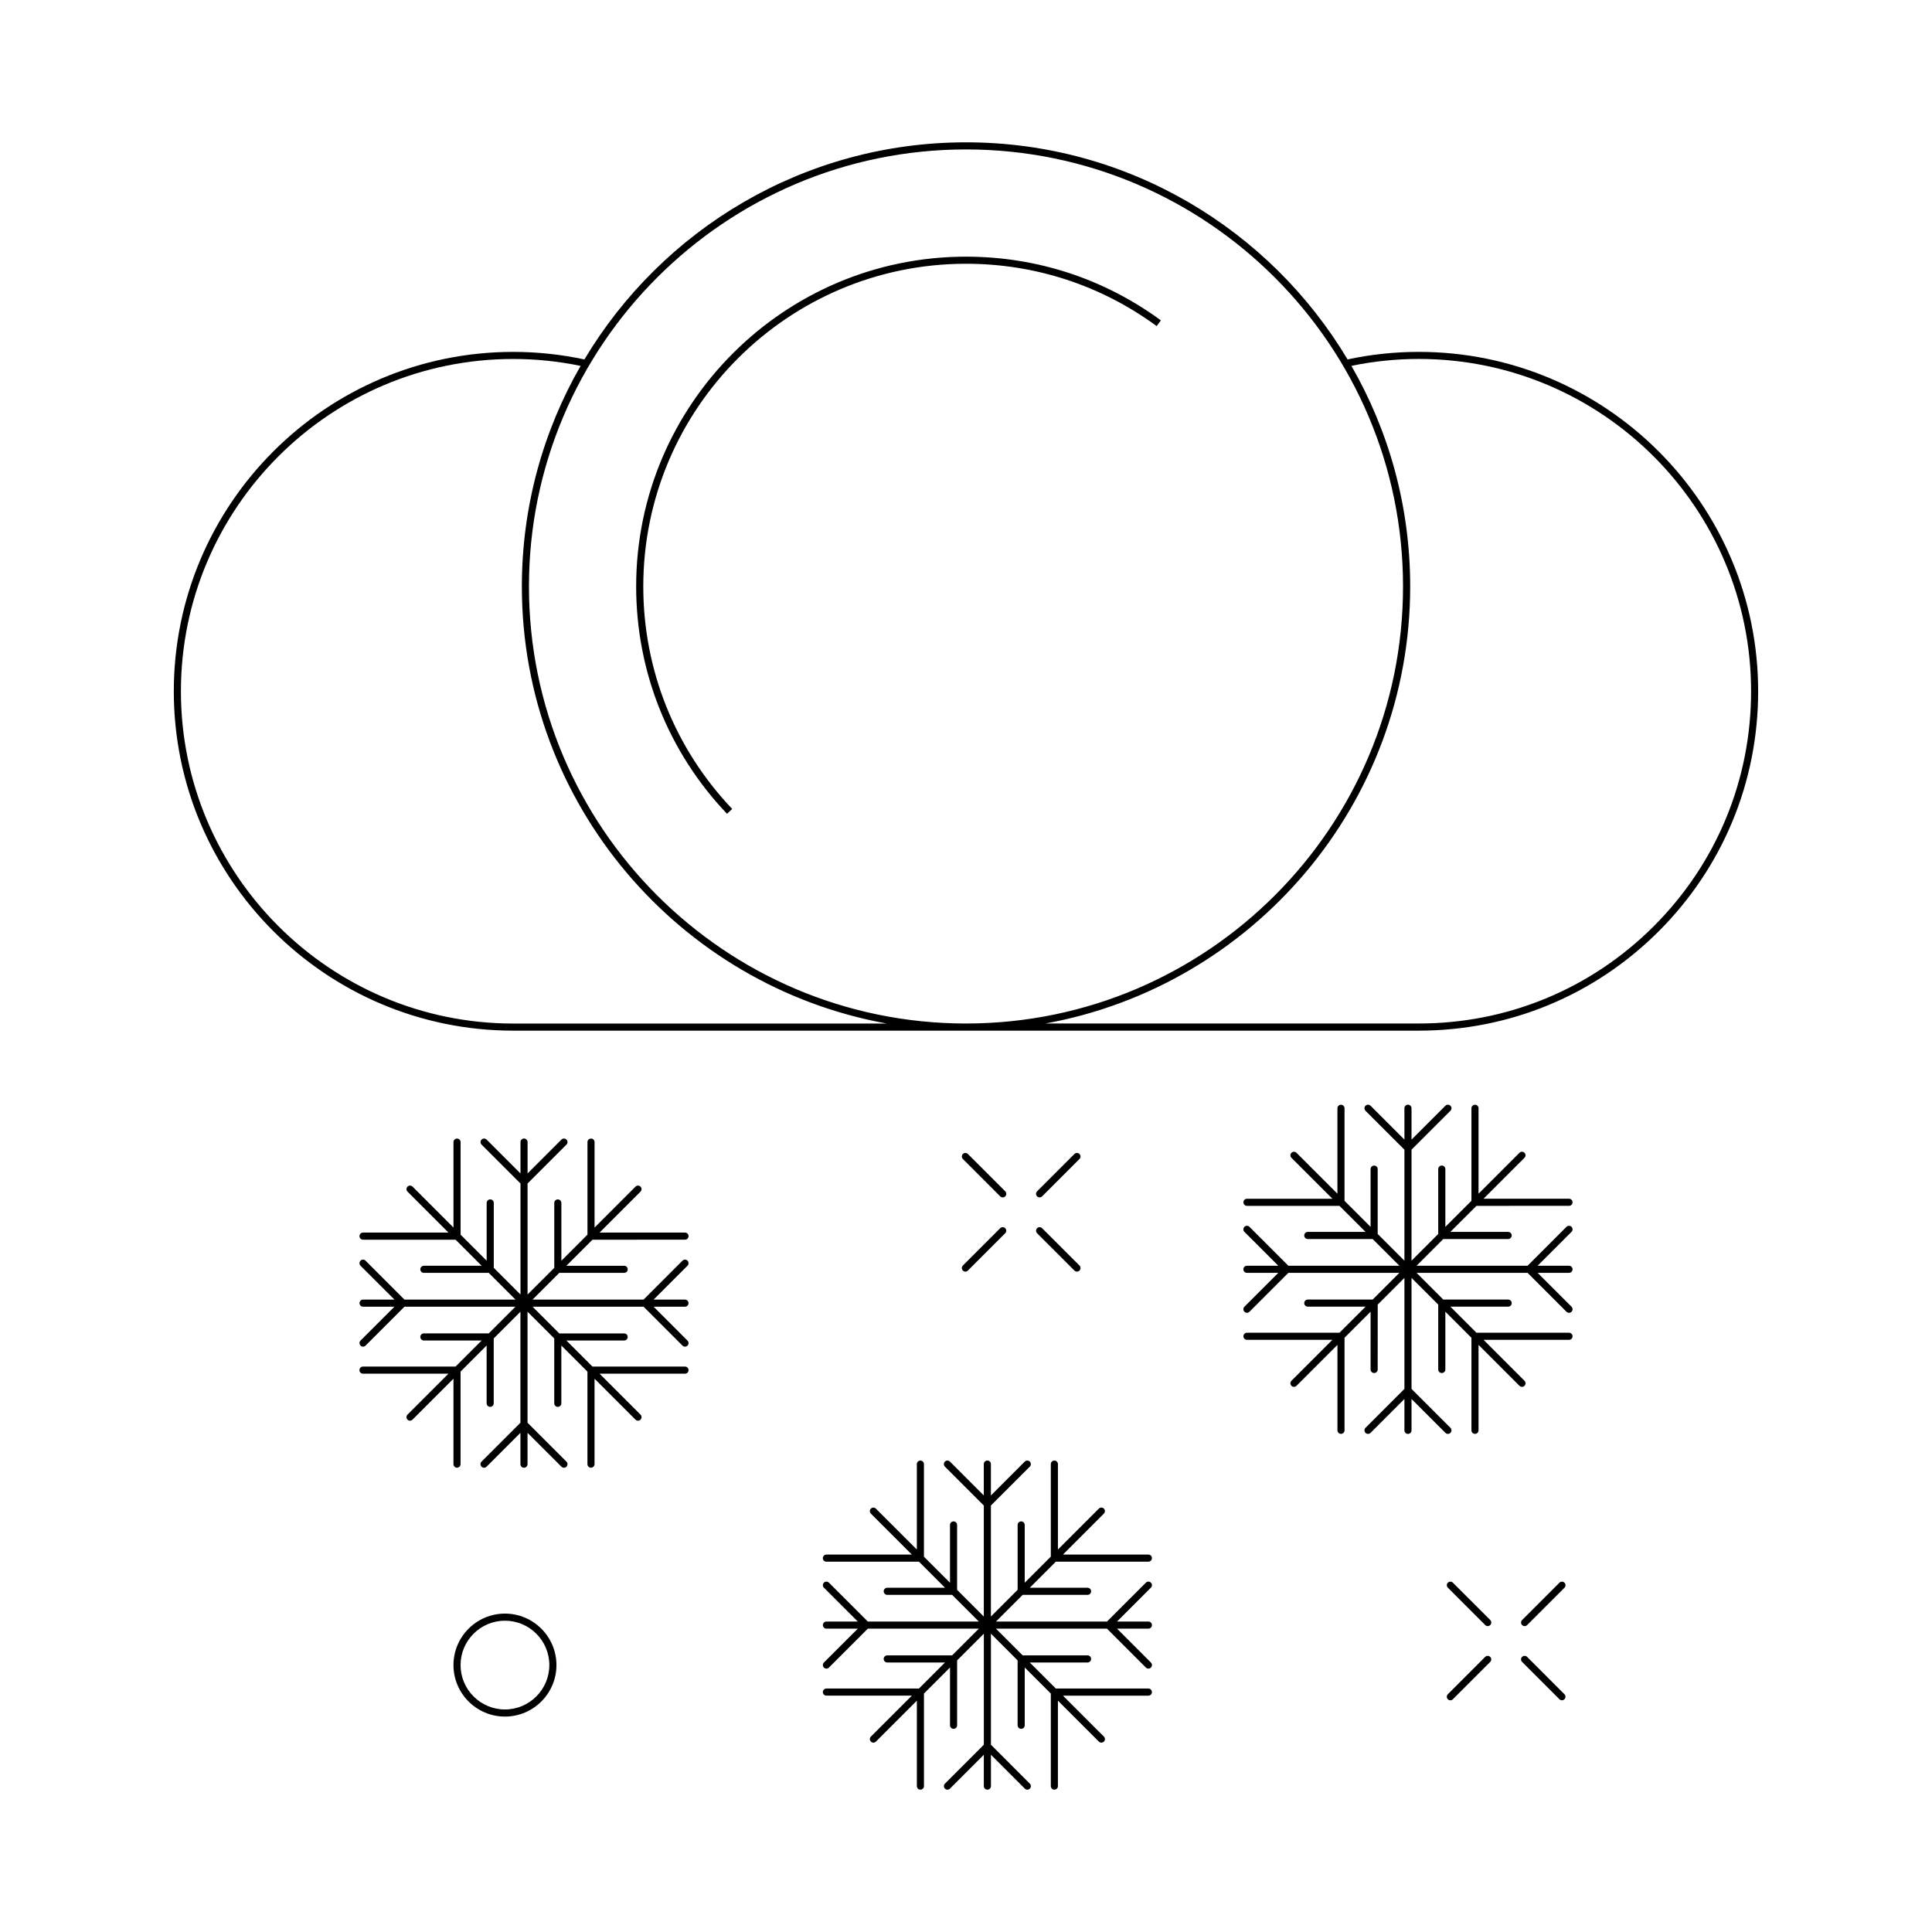 <?xml version="1.0" encoding="UTF-8"?>
<!-- The Best Svg Icon site in the world: iconSvg.co, Visit us! https://iconsvg.co -->
<svg fill="#000000" width="800px" height="800px" version="1.1" viewBox="144 144 512 512" xmlns="http://www.w3.org/2000/svg">
 <g>
  <path d="m519.98 237.25c-6.359 0-12.695 0.676-18.863 2-20.559-34.426-58.191-57.531-101.12-57.531-42.93 0-80.559 23.105-101.12 57.535-6.168-1.324-12.508-2-18.867-2-49.602 0-89.949 40.352-89.949 89.949 0 49.59 40.352 89.93 89.949 89.93h239.97c24.023 0 46.605-9.352 63.605-26.336 16.988-16.992 26.344-39.578 26.344-63.598 0.012-49.598-40.344-89.949-89.945-89.949zm-239.97 178c-48.562 0-88.066-39.5-88.066-88.051 0-48.562 39.508-88.066 88.066-88.066 6.012 0 12.012 0.625 17.855 1.832-9.898 17.23-15.566 37.195-15.566 58.461 0 57.727 41.777 105.89 96.688 115.82zm120.14-0.008h-0.293c-63.797-0.082-115.68-52.004-115.68-115.82 0-63.867 51.957-115.82 115.82-115.82 63.867 0 115.82 51.957 115.82 115.82 0.004 63.816-51.879 115.74-115.67 115.82zm182.12-25.785c-16.645 16.625-38.758 25.781-62.277 25.781h-98.957c54.898-9.941 96.676-58.09 96.676-115.82 0-21.266-5.668-41.23-15.574-58.461 5.84-1.211 11.84-1.832 17.852-1.832 48.562 0 88.066 39.504 88.066 88.066 0.004 23.516-9.16 45.629-25.785 62.262z"/>
  <path d="m325.53 472.53c0.52 0 0.941-0.422 0.941-0.945 0-0.52-0.422-0.941-0.941-0.941h-22.641l10.852-10.848c0.367-0.367 0.367-0.961 0-1.328-0.367-0.367-0.961-0.367-1.328 0l-10.848 10.848v-22.641c0-0.523-0.422-0.945-0.941-0.945s-0.941 0.422-0.941 0.945v24.52l-6.914 6.914v-15.312c0-0.523-0.418-0.941-0.941-0.941-0.52 0-0.941 0.418-0.941 0.941v17.195l-7.078 7.074v-29.422l10.309-10.309c0.367-0.367 0.367-0.961 0-1.336-0.367-0.363-0.961-0.363-1.328 0l-8.977 8.977v-8.309c0-0.523-0.422-0.945-0.941-0.945-0.52 0-0.941 0.422-0.941 0.945v8.309l-8.977-8.977c-0.367-0.363-0.961-0.363-1.328 0-0.367 0.367-0.367 0.961 0 1.336l10.309 10.309v29.422l-7.082-7.078v-17.191c0-0.523-0.418-0.945-0.941-0.945-0.523 0-0.941 0.422-0.941 0.945v15.305l-6.914-6.906v-24.52c0-0.523-0.418-0.945-0.941-0.945-0.523 0-0.941 0.422-0.941 0.945v22.637l-10.848-10.848c-0.367-0.363-0.961-0.363-1.328 0-0.367 0.367-0.367 0.961 0 1.336l10.848 10.848h-22.641c-0.523 0-0.941 0.422-0.941 0.941 0 0.523 0.418 0.945 0.941 0.945h24.527l6.906 6.906h-15.312c-0.523 0-0.941 0.418-0.941 0.941 0 0.523 0.418 0.941 0.941 0.941h17.191l7.082 7.082h-29.418l-10.312-10.312c-0.367-0.367-0.961-0.367-1.328 0-0.367 0.367-0.367 0.961 0 1.336l8.984 8.977h-8.312c-0.523 0-0.941 0.418-0.941 0.941s0.418 0.941 0.941 0.941h8.312l-8.984 8.977c-0.367 0.367-0.367 0.961 0 1.336 0.188 0.18 0.422 0.277 0.664 0.277s0.484-0.098 0.664-0.277l10.312-10.312h29.418l-7.078 7.078h-17.195c-0.52 0-0.941 0.422-0.941 0.945 0 0.52 0.422 0.941 0.941 0.941h15.312l-6.914 6.906h-24.527c-0.523 0-0.941 0.422-0.941 0.941 0 0.523 0.418 0.945 0.941 0.945h22.641l-10.848 10.848c-0.367 0.367-0.367 0.957 0 1.328 0.18 0.188 0.422 0.277 0.664 0.277 0.242 0 0.484-0.09 0.664-0.277l10.852-10.848v22.641c0 0.523 0.418 0.945 0.941 0.945s0.941-0.422 0.941-0.945v-24.527l6.906-6.906v15.312c0 0.52 0.422 0.941 0.941 0.941 0.52 0 0.941-0.418 0.941-0.941v-17.195l7.078-7.074v29.422l-10.312 10.309c-0.367 0.367-0.367 0.961 0 1.336 0.367 0.367 0.961 0.367 1.336 0l8.977-8.977v8.312c0 0.523 0.418 0.941 0.941 0.941s0.941-0.418 0.941-0.941v-8.312l8.984 8.977c0.188 0.18 0.422 0.277 0.664 0.277 0.242 0 0.484-0.098 0.664-0.277 0.367-0.367 0.367-0.961 0-1.336l-10.312-10.309v-29.422l7.078 7.078v17.195c0 0.52 0.422 0.941 0.941 0.941 0.52 0 0.941-0.422 0.941-0.941v-15.316l6.914 6.914v24.52c0 0.523 0.418 0.945 0.941 0.945 0.52 0 0.941-0.422 0.941-0.945v-22.641l10.852 10.848c0.188 0.188 0.422 0.281 0.664 0.281 0.242 0 0.484-0.098 0.664-0.281 0.367-0.363 0.367-0.957 0-1.328l-10.848-10.848h22.641c0.52 0 0.941-0.422 0.941-0.941 0-0.523-0.422-0.945-0.941-0.945h-24.52l-6.914-6.906h15.312c0.52 0 0.941-0.418 0.941-0.941 0-0.523-0.418-0.941-0.941-0.941h-17.195l-7.082-7.082h29.422l10.312 10.312c0.188 0.18 0.422 0.277 0.664 0.277s0.484-0.098 0.664-0.277c0.367-0.367 0.367-0.961 0-1.328l-8.984-8.984h8.312c0.52 0 0.941-0.418 0.941-0.941s-0.422-0.941-0.941-0.941h-8.312l8.984-8.977c0.367-0.367 0.367-0.961 0-1.336-0.367-0.363-0.961-0.363-1.328 0l-10.312 10.312h-29.422l7.082-7.082h17.195c0.52 0 0.941-0.418 0.941-0.941 0-0.523-0.418-0.941-0.941-0.941h-15.312l6.914-6.906z"/>
  <path d="m448.33 557.86c0.523 0 0.941-0.418 0.941-0.941s-0.418-0.941-0.941-0.941h-22.641l10.848-10.852c0.367-0.367 0.367-0.961 0-1.328-0.363-0.367-0.957-0.367-1.328 0l-10.848 10.848v-22.645c0-0.52-0.422-0.941-0.945-0.941-0.52 0-0.941 0.422-0.941 0.941v24.527l-6.914 6.914v-15.312c0-0.523-0.418-0.945-0.941-0.945-0.523 0-0.941 0.422-0.941 0.945v17.191l-7.078 7.078v-29.422l10.312-10.309c0.363-0.367 0.363-0.961 0-1.336-0.367-0.363-0.961-0.363-1.336 0l-8.977 8.977v-8.312c0-0.52-0.422-0.941-0.941-0.941-0.523 0-0.945 0.422-0.945 0.941v8.312l-8.977-8.977c-0.367-0.363-0.961-0.363-1.328 0-0.367 0.367-0.367 0.961 0 1.336l10.309 10.309v29.422l-7.078-7.078v-17.195c0-0.52-0.422-0.941-0.941-0.941-0.52 0-0.941 0.422-0.941 0.941v15.312l-6.906-6.906v-24.527c0-0.52-0.422-0.941-0.941-0.941s-0.941 0.422-0.941 0.941v22.641l-10.848-10.844c-0.367-0.367-0.961-0.367-1.328 0-0.367 0.363-0.367 0.957 0 1.328l10.852 10.848h-22.645c-0.52 0-0.941 0.422-0.941 0.945 0 0.52 0.418 0.941 0.941 0.941h24.531l6.906 6.906h-15.312c-0.52 0-0.941 0.422-0.941 0.941 0 0.523 0.422 0.945 0.941 0.945h17.195l7.078 7.074h-29.418l-10.312-10.309c-0.367-0.367-0.961-0.367-1.328 0-0.367 0.367-0.367 0.961 0 1.328l8.984 8.977h-8.316c-0.52 0-0.941 0.422-0.941 0.945 0 0.523 0.418 0.941 0.941 0.941h8.316l-8.984 8.977c-0.367 0.367-0.367 0.961 0 1.336 0.18 0.18 0.422 0.277 0.664 0.277s0.484-0.098 0.664-0.277l10.312-10.312h29.418l-7.082 7.078h-17.195c-0.52 0-0.941 0.422-0.941 0.945 0 0.52 0.418 0.941 0.941 0.941h15.312l-6.906 6.906h-24.527c-0.52 0-0.941 0.418-0.941 0.941 0 0.523 0.418 0.941 0.941 0.941h22.645l-10.852 10.852c-0.367 0.367-0.367 0.961 0 1.328 0.188 0.188 0.422 0.277 0.664 0.277s0.484-0.09 0.664-0.277l10.852-10.848v22.645c0 0.52 0.418 0.941 0.941 0.941 0.523 0 0.941-0.422 0.941-0.941v-24.531l6.906-6.906v15.312c0 0.523 0.418 0.941 0.941 0.941 0.52 0 0.941-0.418 0.941-0.941l0.004-17.195 7.078-7.078v29.426l-10.309 10.312c-0.367 0.363-0.367 0.957 0 1.328 0.367 0.371 0.961 0.367 1.328 0l8.977-8.977v8.312c0 0.52 0.422 0.941 0.941 0.941 0.523 0 0.945-0.422 0.945-0.941v-8.312l8.977 8.977c0.18 0.18 0.422 0.277 0.664 0.277 0.242 0 0.484-0.098 0.664-0.277 0.367-0.367 0.367-0.961 0-1.328l-10.309-10.312v-29.426l7.074 7.078v17.199c0 0.523 0.422 0.941 0.945 0.941 0.523 0 0.941-0.418 0.941-0.941v-15.316l6.914 6.906v24.531c0 0.52 0.418 0.941 0.941 0.941 0.523 0 0.941-0.422 0.941-0.941v-22.645l10.852 10.848c0.18 0.188 0.422 0.277 0.664 0.277s0.484-0.09 0.664-0.277c0.367-0.363 0.367-0.957 0-1.328l-10.848-10.848h22.641c0.523 0 0.941-0.422 0.941-0.945 0-0.52-0.418-0.941-0.941-0.941h-24.527l-6.906-6.906h15.312c0.523 0 0.941-0.422 0.941-0.941 0-0.523-0.418-0.945-0.941-0.945h-17.191l-7.082-7.078h29.422l10.312 10.312c0.18 0.18 0.422 0.277 0.664 0.277 0.242 0 0.484-0.098 0.664-0.277 0.367-0.367 0.367-0.961 0-1.336l-8.977-8.977h8.312c0.523 0 0.941-0.418 0.941-0.941 0-0.523-0.418-0.945-0.941-0.945h-8.312l8.977-8.977c0.367-0.363 0.367-0.957 0-1.328-0.363-0.367-0.961-0.367-1.328 0l-10.312 10.309h-29.422l7.082-7.074h17.191c0.523 0 0.941-0.422 0.941-0.945 0-0.52-0.418-0.941-0.941-0.941h-15.312l6.906-6.906z"/>
  <path d="m559.8 463.56c0.52 0 0.941-0.422 0.941-0.941 0-0.523-0.422-0.945-0.941-0.945h-22.645l10.848-10.848c0.367-0.367 0.367-0.957 0-1.328-0.363-0.367-0.957-0.367-1.328 0l-10.848 10.848v-22.641c0-0.523-0.418-0.945-0.941-0.945-0.523 0-0.941 0.422-0.941 0.945v24.52l-6.914 6.914v-15.312c0-0.523-0.422-0.945-0.945-0.945-0.52 0-0.941 0.422-0.941 0.945v17.191l-7.078 7.078v-29.422l10.312-10.309c0.367-0.367 0.367-0.961 0-1.336-0.367-0.363-0.961-0.363-1.328 0l-8.984 8.977v-8.309c0-0.523-0.418-0.945-0.941-0.945s-0.941 0.422-0.941 0.945v8.309l-8.977-8.977c-0.367-0.363-0.961-0.363-1.336 0-0.367 0.367-0.367 0.961 0 1.336l10.312 10.309v29.422l-7.082-7.082v-17.184c0-0.523-0.422-0.945-0.941-0.945-0.523 0-0.945 0.422-0.945 0.945v15.305l-6.906-6.906v-24.52c0-0.523-0.418-0.945-0.941-0.945-0.523 0-0.941 0.422-0.941 0.945v22.641l-10.848-10.848c-0.367-0.367-0.961-0.367-1.336 0-0.363 0.363-0.363 0.957 0 1.328l10.852 10.848h-22.641c-0.523 0-0.945 0.422-0.945 0.941 0 0.523 0.422 0.945 0.945 0.945h24.52l6.914 6.906h-15.312c-0.523 0-0.945 0.418-0.945 0.941 0 0.523 0.422 0.945 0.945 0.945h17.191l7.082 7.078h-29.422l-10.312-10.312c-0.367-0.367-0.961-0.367-1.336 0-0.363 0.367-0.363 0.961 0 1.328l8.984 8.984h-8.312c-0.523 0-0.945 0.418-0.945 0.941s0.422 0.941 0.945 0.941h8.312l-8.984 8.977c-0.363 0.367-0.363 0.961 0 1.336 0.188 0.18 0.43 0.277 0.672 0.277 0.242 0 0.484-0.098 0.664-0.277l10.312-10.312h29.422l-7.082 7.082h-17.191c-0.523 0-0.945 0.418-0.945 0.941 0 0.523 0.422 0.941 0.945 0.941h15.312l-6.914 6.906h-24.52c-0.523 0-0.945 0.418-0.945 0.941 0 0.523 0.422 0.941 0.945 0.941h22.641l-10.852 10.852c-0.363 0.367-0.363 0.961 0 1.336 0.188 0.18 0.43 0.277 0.664 0.277 0.242 0 0.484-0.098 0.672-0.277l10.852-10.852v22.641c0 0.523 0.418 0.945 0.941 0.945 0.523 0 0.941-0.422 0.941-0.945v-24.527l6.906-6.906-0.004 15.312c0 0.523 0.422 0.941 0.945 0.941 0.52 0 0.941-0.418 0.941-0.941l0.004-17.191 7.078-7.078v29.422l-10.312 10.309c-0.367 0.367-0.367 0.961 0 1.336 0.367 0.371 0.961 0.367 1.336 0l8.977-8.977v8.312c0 0.52 0.418 0.941 0.941 0.941s0.941-0.422 0.941-0.941v-8.312l8.984 8.977c0.18 0.18 0.422 0.277 0.664 0.277 0.242 0 0.484-0.098 0.664-0.277 0.367-0.367 0.367-0.961 0-1.336l-10.312-10.309v-29.422l7.078 7.074v17.195c0 0.523 0.422 0.945 0.941 0.945 0.523 0 0.945-0.422 0.945-0.945v-15.312l6.914 6.914v24.52c0 0.523 0.418 0.945 0.941 0.945 0.523 0 0.941-0.422 0.941-0.945v-22.641l10.852 10.852c0.18 0.18 0.422 0.277 0.664 0.277s0.484-0.098 0.664-0.277c0.367-0.367 0.367-0.961 0-1.336l-10.852-10.848h22.645c0.52 0 0.941-0.422 0.941-0.945 0-0.52-0.422-0.941-0.941-0.941h-24.527l-6.906-6.906h15.312c0.52 0 0.941-0.418 0.941-0.941 0-0.523-0.422-0.941-0.941-0.941h-17.195l-7.078-7.082h29.418l10.312 10.312c0.188 0.18 0.43 0.277 0.672 0.277 0.238 0 0.48-0.098 0.664-0.277 0.363-0.367 0.363-0.961 0-1.336l-8.984-8.977h8.316c0.52 0 0.941-0.418 0.941-0.941s-0.422-0.941-0.941-0.941h-8.316l8.984-8.984c0.363-0.363 0.363-0.957 0-1.328-0.367-0.367-0.961-0.367-1.336 0l-10.312 10.312h-29.422l7.078-7.078h17.191c0.523 0 0.945-0.422 0.945-0.945 0-0.52-0.422-0.941-0.945-0.941h-15.312l6.914-6.906z"/>
  <path d="m557.27 563.43-9.898 9.895c-0.367 0.367-0.367 0.961 0 1.336 0.18 0.18 0.422 0.277 0.664 0.277 0.242 0 0.484-0.098 0.672-0.277l9.895-9.898c0.367-0.363 0.367-0.957 0-1.328-0.371-0.379-0.973-0.375-1.332-0.004z"/>
  <path d="m537.59 583.09-9.895 9.895c-0.367 0.367-0.367 0.961 0 1.336 0.18 0.18 0.422 0.277 0.664 0.277 0.242 0 0.484-0.098 0.664-0.277l9.898-9.898c0.363-0.367 0.363-0.961 0-1.328-0.363-0.371-0.961-0.371-1.332-0.004z"/>
  <path d="m529.03 563.43c-0.367-0.367-0.957-0.367-1.328 0-0.371 0.367-0.367 0.961 0 1.328l9.895 9.898c0.18 0.18 0.422 0.277 0.664 0.277 0.242 0 0.484-0.098 0.672-0.277 0.363-0.367 0.363-0.961 0-1.336z"/>
  <path d="m548.7 583.09c-0.367-0.367-0.961-0.367-1.336 0-0.363 0.363-0.363 0.957 0 1.328l9.898 9.895c0.18 0.18 0.422 0.277 0.664 0.277 0.242 0 0.484-0.098 0.664-0.277 0.367-0.367 0.367-0.957 0-1.328z"/>
  <path d="m419.51 461.32c0.242 0 0.484-0.098 0.664-0.277l9.898-9.898c0.367-0.363 0.367-0.957 0-1.328-0.367-0.371-0.961-0.367-1.336 0l-9.895 9.895c-0.367 0.367-0.367 0.961 0 1.336 0.184 0.184 0.426 0.273 0.668 0.273z"/>
  <path d="m399.17 480.71c0.188 0.188 0.422 0.281 0.664 0.281 0.242 0 0.484-0.098 0.664-0.281l9.895-9.895c0.367-0.363 0.367-0.957 0-1.328-0.367-0.371-0.957-0.367-1.328 0l-9.895 9.895c-0.367 0.363-0.367 0.961 0 1.328z"/>
  <path d="m409.07 461.05c0.18 0.18 0.422 0.277 0.664 0.277s0.484-0.098 0.664-0.277c0.367-0.367 0.367-0.961 0-1.336l-9.895-9.895c-0.367-0.367-0.961-0.367-1.328 0-0.367 0.367-0.367 0.961 0 1.328z"/>
  <path d="m418.84 470.82 9.895 9.891c0.188 0.188 0.43 0.281 0.672 0.281s0.484-0.098 0.664-0.281c0.367-0.363 0.367-0.957 0-1.328l-9.898-9.895c-0.363-0.367-0.957-0.367-1.328 0-0.375 0.363-0.371 0.965-0.004 1.332z"/>
  <path d="m277.82 571.62c-7.527 0-13.645 6.121-13.645 13.645 0 7.523 6.117 13.645 13.645 13.645 7.523 0 13.645-6.121 13.645-13.645-0.004-7.523-6.125-13.645-13.645-13.645zm0 25.406c-6.484 0-11.766-5.281-11.766-11.766 0-6.484 5.281-11.758 11.766-11.758s11.758 5.273 11.758 11.758c0 6.484-5.277 11.766-11.758 11.766z"/>
  <path d="m312.59 299.42c0 22.535 8.551 43.934 24.082 60.246l1.367-1.293c-15.195-15.965-23.562-36.902-23.562-58.949 0-47.156 38.363-85.527 85.523-85.527 18.328 0 35.801 5.715 50.527 16.52l1.117-1.516c-15.055-11.043-32.914-16.883-51.641-16.883-48.207-0.004-87.414 39.211-87.414 87.402z"/>
 </g>
</svg>
